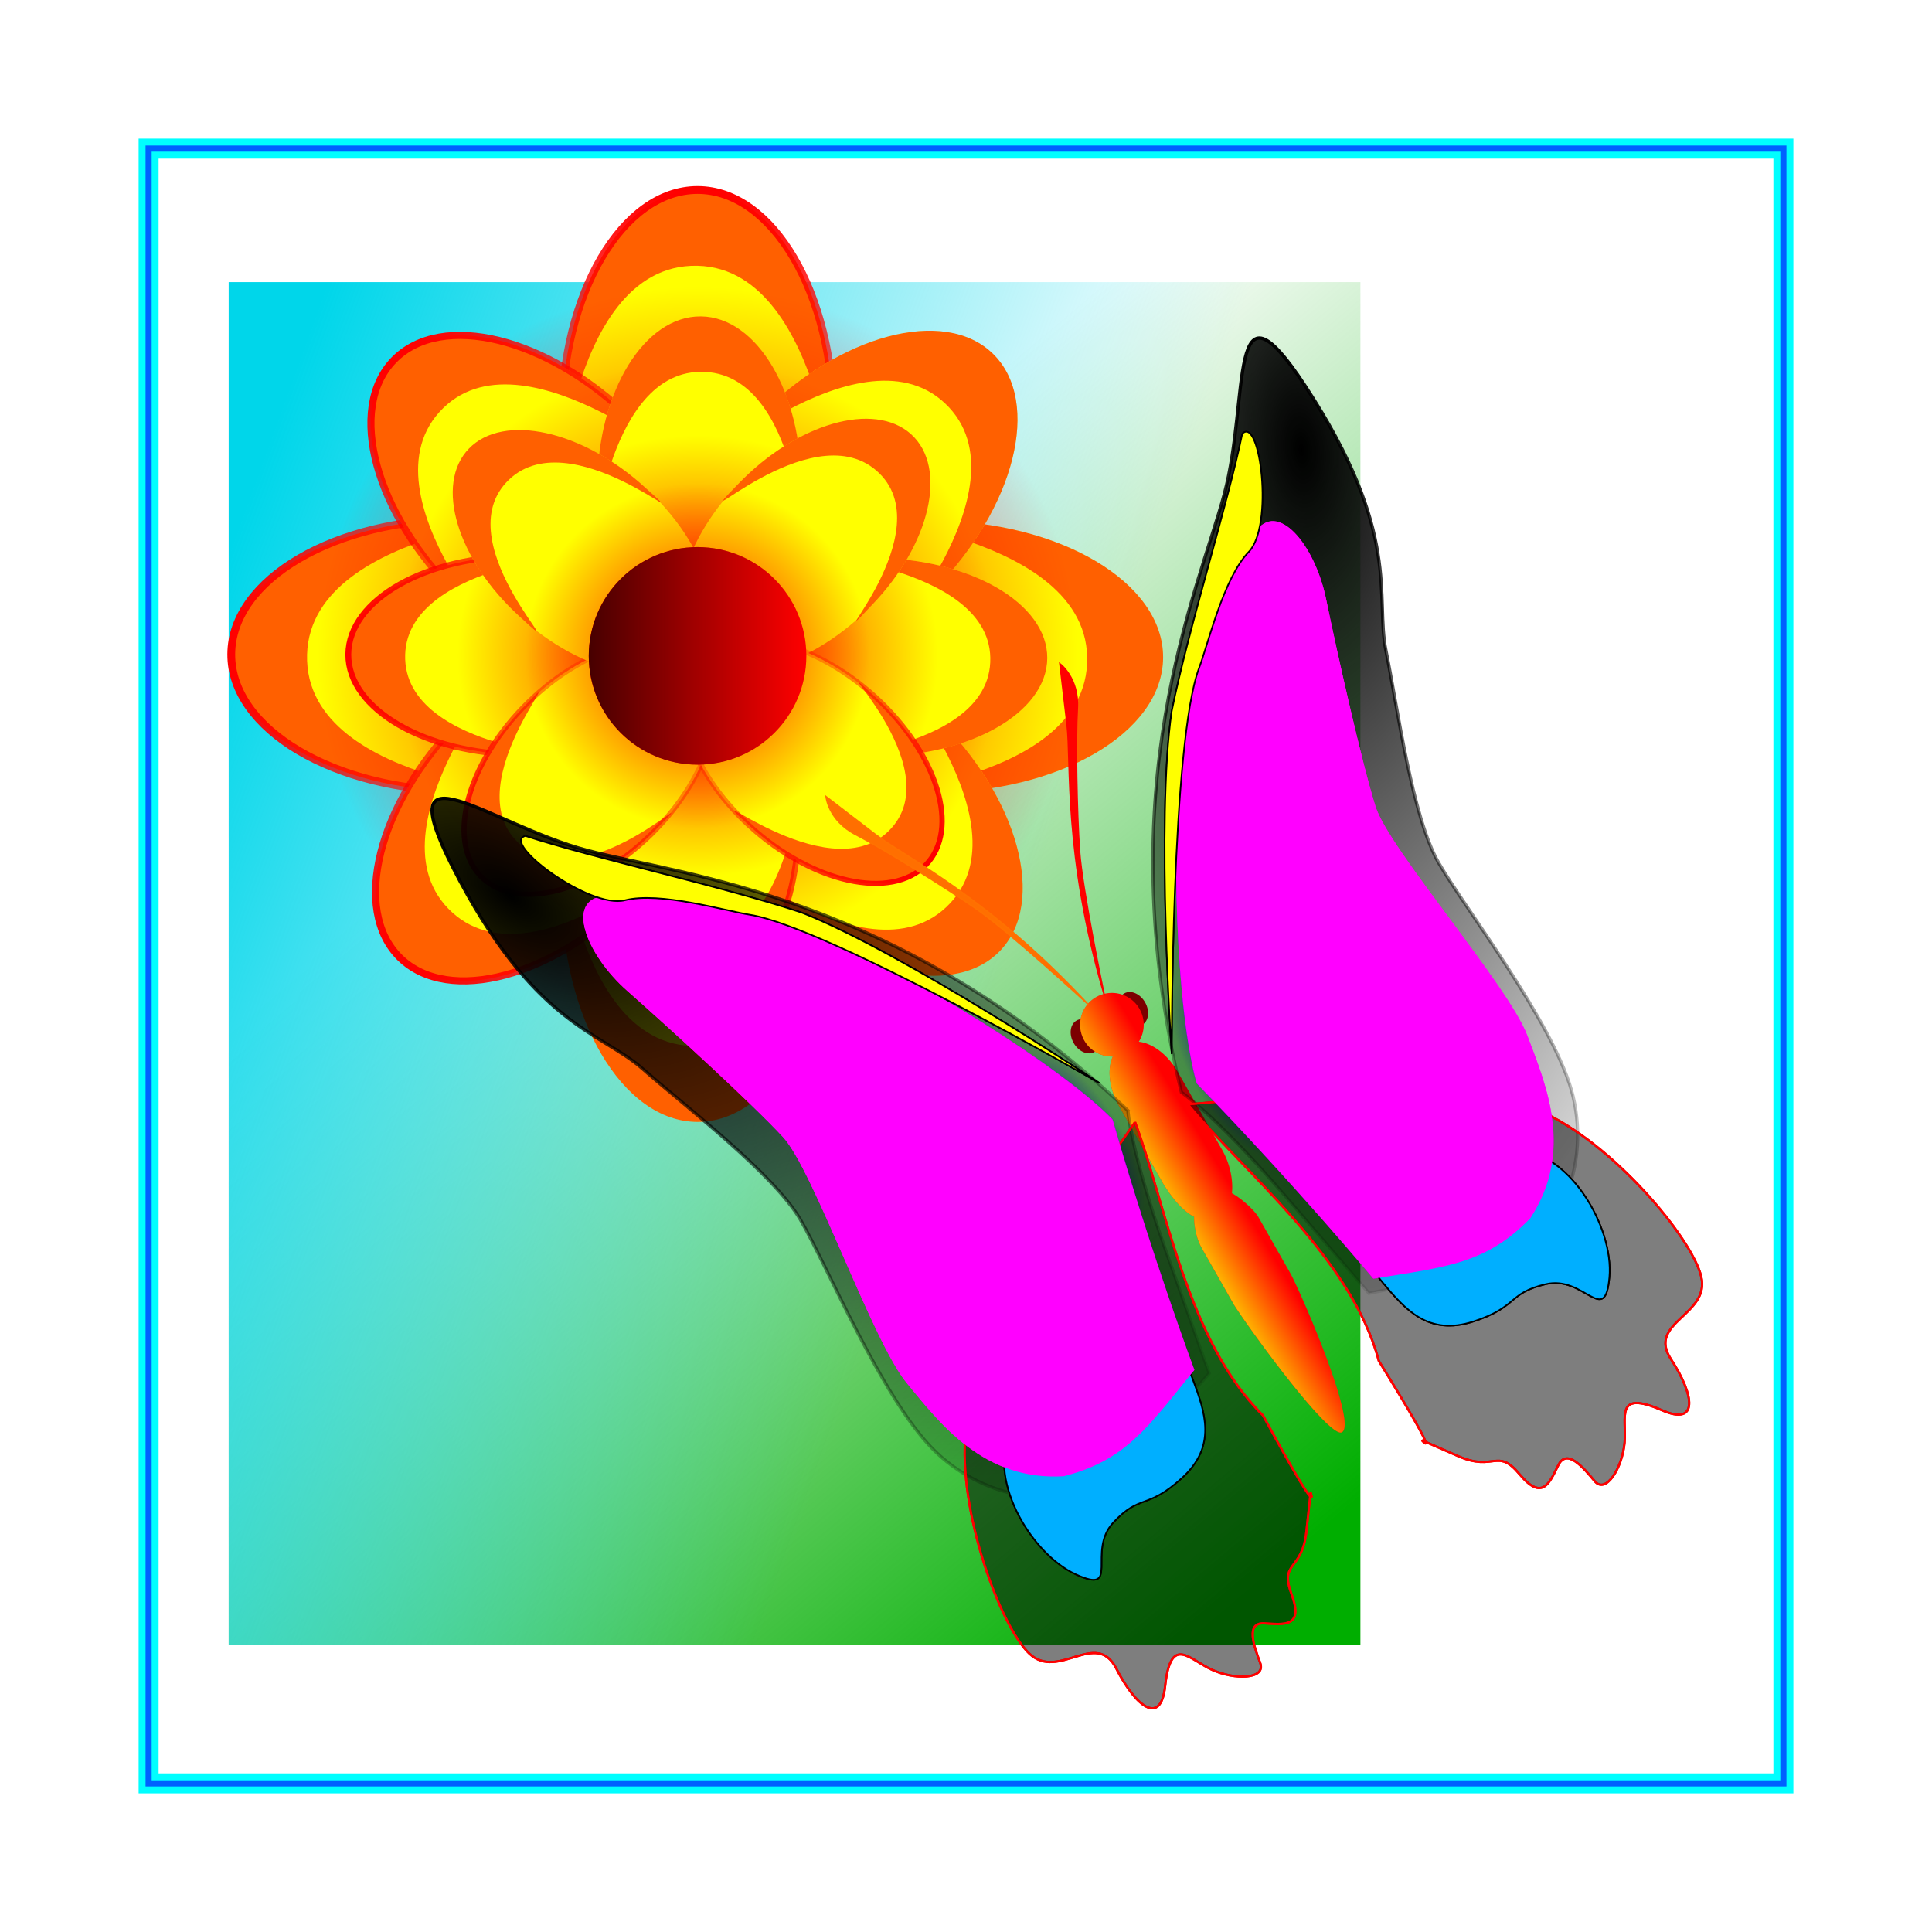 <?xml version="1.0" encoding="UTF-8"?>
<svg width="6.5in" height="6.5in" version="1.1" viewBox="0 0 585 585" xmlns="http://www.w3.org/2000/svg" xmlns:xlink="http://www.w3.org/1999/xlink">
<defs>
<linearGradient id="e">
<stop stop-color="#f00" offset="0"/>
<stop stop-color="#f00" stop-opacity="0" offset="1"/>
</linearGradient>
<linearGradient id="v">
<stop stop-color="#ffb400" offset="0"/>
<stop stop-color="#ffb400" stop-opacity="0" offset="1"/>
</linearGradient>
<linearGradient id="w">
<stop stop-color="#0000a2" offset="0"/>
<stop stop-color="#0000a2" stop-opacity="0" offset="1"/>
</linearGradient>
<linearGradient id="n">
<stop offset="0"/>
<stop stop-opacity="0" offset="1"/>
</linearGradient>
<linearGradient id="x">
<stop stop-color="#00f" offset="0"/>
<stop stop-color="#00f" stop-opacity="0" offset="1"/>
</linearGradient>
<filter id="d" x="-.091" y="-.045" width="1.183" height="1.089" color-interpolation-filters="sRGB">
<feGaussianBlur stdDeviation="8.763"/>
</filter>
<filter id="l" x="-.138" y="-.038" width="1.276" height="1.077" color-interpolation-filters="sRGB">
<feGaussianBlur stdDeviation="2.904"/>
</filter>
<filter id="k" x="-.296" y="-.236" width="1.592" height="1.472" color-interpolation-filters="sRGB">
<feGaussianBlur stdDeviation="19.869"/>
</filter>
<filter id="j" x="-.03" y="-.02" width="1.06" height="1.04" color-interpolation-filters="sRGB">
<feGaussianBlur stdDeviation="2.849"/>
</filter>
<radialGradient id="h" cx="630" cy="153.74" r="147.15" gradientTransform="matrix(-1.911 -.917 1.902 -3.962 1541.7 1232.2)" gradientUnits="userSpaceOnUse" xlink:href="#n"/>
<linearGradient id="i" x1="641.25" x2="348.75" y1="-33.75" y2="573.75" gradientUnits="userSpaceOnUse" xlink:href="#n"/>
<radialGradient id="g" cx="405" cy="330.2" r="136.23" gradientTransform="matrix(.743 .248 -.558 1.675 288.33 -304.61)" gradientUnits="userSpaceOnUse" xlink:href="#x"/>
<radialGradient id="f" cx="422.73" cy="364.13" r="67.5" gradientTransform="matrix(.444 0 0 1 211.72 0)" gradientUnits="userSpaceOnUse" xlink:href="#w"/>
<linearGradient id="m" x1="318.66" x2="360" y1="434.46" y2="433.28" gradientTransform="matrix(.877 0 0 .877 43.15 53.472)" gradientUnits="userSpaceOnUse" xlink:href="#v"/>
<filter id="c" x="-.032" y="-.019" width="1.065" height="1.038" color-interpolation-filters="sRGB">
<feGaussianBlur stdDeviation="2.279"/>
</filter>
<linearGradient id="a" x1="-618.75" x2="-618.75" y1="56.25" y2="342.88" gradientTransform="translate(-128.47)" gradientUnits="userSpaceOnUse" xlink:href="#e"/>
<filter id="b" x="-.032" y="-.033" width="1.064" height="1.066" color-interpolation-filters="sRGB">
<feGaussianBlur stdDeviation="2.248"/>
</filter>
<linearGradient id="u" x1="-495" x2="-360" y1="-45" y2="-45" gradientUnits="userSpaceOnUse">
<stop stop-color="#470000" offset="0"/>
<stop stop-color="#470000" stop-opacity="0" offset="1"/>
</linearGradient>
<radialGradient id="r" cx="-325.32" cy="-98.989" r="106.88" gradientTransform="translate(1.999 -1.64)" gradientUnits="userSpaceOnUse" xlink:href="#e"/>
<radialGradient id="q" cx="-325.32" cy="-98.989" r="106.88" gradientTransform="matrix(1.395 0 0 1.28 48.449 926.21)" gradientUnits="userSpaceOnUse" xlink:href="#e"/>
<radialGradient id="p" cx="-325.32" cy="-98.989" r="106.88" gradientTransform="matrix(1.752 0 0 1.708 386.35 523.82)" gradientUnits="userSpaceOnUse" xlink:href="#e"/>
<radialGradient id="o" cx="-325.32" cy="-98.989" r="106.88" gradientTransform="matrix(2.208 0 0 2.142 -286.9 483.43)" gradientUnits="userSpaceOnUse" xlink:href="#e"/>
<linearGradient id="t" x1="315" x2="101.25" y1="391.5" y2="138.39" gradientUnits="userSpaceOnUse">
<stop stop-color="#00ae00" offset="0"/>
<stop stop-color="#00ae00" stop-opacity="0" offset="1"/>
</linearGradient>
<linearGradient id="s" x1="22.5" x2="270" y1="20.25" y2="110.25" gradientUnits="userSpaceOnUse">
<stop stop-color="#00d6ea" offset="0"/>
<stop stop-color="#00d6ea" stop-opacity="0" offset="1"/>
</linearGradient>
</defs>
<g transform="translate(-48.116 -11.736)">
<g transform="translate(117.36 97.065)">
<rect y=".097" width="342.68" height="412.73" rx="2.498e-15" ry="2.498e-15" fill="url(#t)"/>
<rect y=".097" width="342.68" height="412.73" rx="2.498e-15" ry="2.498e-15" fill="url(#s)"/>
</g>
<g transform="translate(215.94 128.75)">
<g transform="matrix(.488 0 0 .488 533.91 -50.858)">
<g transform="translate(-252.32 -73.935)">
<ellipse cx="-752.84" cy="199.81" rx="84.375" ry="143.56" fill="#ff0" filter="url(#c)" stroke="url(#a)" stroke-linecap="round" stroke-width="4.85"/>
<path d="m-668.47 199.73c0 79.284-1.683-94.5-84.375-96.444-86.113-2.024-84.375 175.73-84.375 96.444s37.776-143.56 84.375-143.56 84.375 64.272 84.375 143.56z" fill="#f00" fill-opacity=".624" filter="url(#b)"/>
<g transform="matrix(1 0 0 -1 0 690.66)">
<ellipse cx="-752.84" cy="199.81" rx="84.375" ry="143.56" fill="#ff0" filter="url(#c)" stroke="url(#a)" stroke-linecap="round" stroke-width="4.85"/>
<path d="m-668.47 199.73c0 79.284-1.683-94.5-84.375-96.444-86.113-2.024-84.375 175.73-84.375 96.444s37.776-143.56 84.375-143.56 84.375 64.272 84.375 143.56z" fill="#f00" fill-opacity=".624" filter="url(#b)"/>
</g>
<g transform="matrix(.004 -1 1 .004 -1095.4 -408.76)">
<ellipse cx="-752.84" cy="199.81" rx="84.375" ry="143.56" fill="#ff0" filter="url(#c)" stroke="url(#a)" stroke-linecap="round" stroke-width="4.85"/>
<path d="m-668.47 199.73c0 79.284-1.683-94.5-84.375-96.444-86.113-2.024-84.375 175.73-84.375 96.444s37.776-143.56 84.375-143.56 84.375 64.272 84.375 143.56z" fill="#f00" fill-opacity=".624" filter="url(#b)"/>
</g>
<g transform="matrix(.004 -1 -1 -.004 -404.79 -406.26)">
<ellipse cx="-752.84" cy="199.81" rx="84.375" ry="143.56" fill="#ff0" filter="url(#c)" stroke="url(#a)" stroke-linecap="round" stroke-width="4.85"/>
<path d="m-668.47 199.73c0 79.284-1.683-94.5-84.375-96.444-86.113-2.024-84.375 175.73-84.375 96.444s37.776-143.56 84.375-143.56 84.375 64.272 84.375 143.56z" fill="#f00" fill-opacity=".624" filter="url(#b)"/>
</g>
</g>
<ellipse cx="-1005.2" cy="271.39" rx="235.97" ry="228.93" fill="url(#o)"/>
<g transform="matrix(.999 .04 -.04 .999 -807.54 -75.741)">
<g transform="matrix(.608 -.675 .675 .608 40.528 -363.47)">
<ellipse cx="-752.84" cy="199.81" rx="84.375" ry="143.56" fill="#ff0" filter="url(#c)" stroke="url(#a)" stroke-linecap="round" stroke-width="4.85"/>
<path d="m-668.47 199.73c0 79.284-1.683-94.5-84.375-96.444-86.113-2.024-84.375 175.73-84.375 96.444s37.776-143.56 84.375-143.56 84.375 64.272 84.375 143.56z" fill="#f00" fill-opacity=".624" filter="url(#b)"/>
<g transform="matrix(1 0 0 -1 0 690.66)">
<ellipse cx="-752.84" cy="199.81" rx="84.375" ry="143.56" fill="#ff0" filter="url(#c)" stroke="url(#a)" stroke-linecap="round" stroke-width="4.85"/>
<path d="m-668.47 199.73c0 79.284-1.683-94.5-84.375-96.444-86.113-2.024-84.375 175.73-84.375 96.444s37.776-143.56 84.375-143.56 84.375 64.272 84.375 143.56z" fill="#f00" fill-opacity=".624" filter="url(#b)"/>
</g>
<g transform="matrix(.004 -1 1 .004 -1095.4 -408.76)">
<ellipse cx="-752.84" cy="199.81" rx="84.375" ry="143.56" fill="#ff0" filter="url(#c)" stroke="url(#a)" stroke-linecap="round" stroke-width="4.85"/>
<path d="m-668.47 199.73c0 79.284-1.683-94.5-84.375-96.444-86.113-2.024-84.375 175.73-84.375 96.444s37.776-143.56 84.375-143.56 84.375 64.272 84.375 143.56z" fill="#f00" fill-opacity=".624" filter="url(#b)"/>
</g>
<g transform="matrix(.004 -1 -1 -.004 -404.79 -406.26)">
<ellipse cx="-752.84" cy="199.81" rx="84.375" ry="143.56" fill="#ff0" filter="url(#c)" stroke="url(#a)" stroke-linecap="round" stroke-width="4.85"/>
<path d="m-668.47 199.73c0 79.284-1.683-94.5-84.375-96.444-86.113-2.024-84.375 175.73-84.375 96.444s37.776-143.56 84.375-143.56 84.375 64.272 84.375 143.56z" fill="#f00" fill-opacity=".624" filter="url(#b)"/>
</g>
</g>
<ellipse cx="-183.66" cy="354.72" rx="187.26" ry="182.57" fill="url(#p)"/>
</g>
<g transform="translate(-599.7 -528.11)">
<g transform="matrix(.004 -.73 .75 .004 -661.33 248.78)">
<ellipse cx="-752.84" cy="199.81" rx="84.375" ry="143.56" fill="#ff0" filter="url(#c)" stroke="url(#a)" stroke-linecap="round" stroke-width="4.85"/>
<path d="m-668.47 199.73c0 79.284-1.683-94.5-84.375-96.444-86.113-2.024-84.375 175.73-84.375 96.444s37.776-143.56 84.375-143.56 84.375 64.272 84.375 143.56z" fill="#f00" fill-opacity=".624" filter="url(#b)"/>
<g transform="matrix(1 0 0 -1 0 690.66)">
<ellipse cx="-752.84" cy="199.81" rx="84.375" ry="143.56" fill="#ff0" filter="url(#c)" stroke="url(#a)" stroke-linecap="round" stroke-width="4.85"/>
<path d="m-668.47 199.73c0 79.284-1.683-94.5-84.375-96.444-86.113-2.024-84.375 175.73-84.375 96.444s37.776-143.56 84.375-143.56 84.375 64.272 84.375 143.56z" fill="#f00" fill-opacity=".624" filter="url(#b)"/>
</g>
<g transform="matrix(.004 -1 1 .004 -1095.4 -408.76)">
<ellipse cx="-752.84" cy="199.81" rx="84.375" ry="143.56" fill="#ff0" filter="url(#c)" stroke="url(#a)" stroke-linecap="round" stroke-width="4.85"/>
<path d="m-668.47 199.73c0 79.284-1.683-94.5-84.375-96.444-86.113-2.024-84.375 175.73-84.375 96.444s37.776-143.56 84.375-143.56 84.375 64.272 84.375 143.56z" fill="#f00" fill-opacity=".624" filter="url(#b)"/>
</g>
<g transform="matrix(.004 -1 -1 -.004 -404.79 -406.26)">
<ellipse cx="-752.84" cy="199.81" rx="84.375" ry="143.56" fill="#ff0" filter="url(#c)" stroke="url(#a)" stroke-linecap="round" stroke-width="4.85"/>
<path d="m-668.47 199.73c0 79.284-1.683-94.5-84.375-96.444-86.113-2.024-84.375 175.73-84.375 96.444s37.776-143.56 84.375-143.56 84.375 64.272 84.375 143.56z" fill="#f00" fill-opacity=".624" filter="url(#b)"/>
</g>
</g>
<ellipse cx="-405.47" cy="799.5" rx="149.12" ry="136.8" fill="url(#q)"/>
</g>
<g transform="translate(-681.85 372.02)">
<g transform="matrix(-.492 -.445 .459 -.477 -852.42 -270.49)">
<ellipse cx="-752.84" cy="199.81" rx="84.375" ry="143.56" fill="#ff0" filter="url(#c)" stroke="url(#a)" stroke-linecap="round" stroke-width="4.85"/>
<path d="m-668.47 199.73c0 79.284-1.683-94.5-84.375-96.444-86.113-2.024-84.375 175.73-84.375 96.444s37.776-143.56 84.375-143.56 84.375 64.272 84.375 143.56z" fill="#f00" fill-opacity=".624" filter="url(#b)"/>
<g transform="matrix(1 0 0 -1 0 690.66)">
<ellipse cx="-752.84" cy="199.81" rx="84.375" ry="143.56" fill="#ff0" filter="url(#c)" stroke="url(#a)" stroke-linecap="round" stroke-width="4.85"/>
<path d="m-668.47 199.73c0 79.284-1.683-94.5-84.375-96.444-86.113-2.024-84.375 175.73-84.375 96.444s37.776-143.56 84.375-143.56 84.375 64.272 84.375 143.56z" fill="#f00" fill-opacity=".624" filter="url(#b)"/>
</g>
<g transform="matrix(.004 -1 1 .004 -1095.4 -408.76)">
<ellipse cx="-752.84" cy="199.81" rx="84.375" ry="143.56" fill="#ff0" filter="url(#c)" stroke="url(#a)" stroke-linecap="round" stroke-width="4.85"/>
<path d="m-668.47 199.73c0 79.284-1.683-94.5-84.375-96.444-86.113-2.024-84.375 175.73-84.375 96.444s37.776-143.56 84.375-143.56 84.375 64.272 84.375 143.56z" fill="#f00" fill-opacity=".624" filter="url(#b)"/>
</g>
<g transform="matrix(.004 -1 -1 -.004 -404.79 -406.26)">
<ellipse cx="-752.84" cy="199.81" rx="84.375" ry="143.56" fill="#ff0" filter="url(#c)" stroke="url(#a)" stroke-linecap="round" stroke-width="4.85"/>
<path d="m-668.47 199.73c0 79.284-1.683-94.5-84.375-96.444-86.113-2.024-84.375 175.73-84.375 96.444s37.776-143.56 84.375-143.56 84.375 64.272 84.375 143.56z" fill="#f00" fill-opacity=".624" filter="url(#b)"/>
</g>
</g>
<circle cx="-323.32" cy="-100.63" r="106.88" fill="url(#r)"/>
</g>
<g transform="translate(-577.66 316.39)">
<circle cx="-427.5" cy="-45" r="67.5" fill="#f00"/>
<circle cx="-427.5" cy="-45" r="67.5" fill="url(#u)"/>
</g>
</g>
<g transform="matrix(.424 -.241 .241 .424 -105.86 55.018)">
<ellipse cx="365.89" cy="522.91" rx="8.518" ry="11.25" fill="#7c0000"/>
<ellipse cx="331.89" cy="522.91" rx="8.518" ry="11.25" fill="#7c0000"/>
<g transform="translate(5.804 225.49)">
<path d="m343.88 416.92c12.829 0.741 19.719 24.279 20.011 30.628v40.2c0 12.726-9.691 102.09-20.916 102.09-8.647-1e-5 -18.183-81.477-19.174-102.09v-40.2c0-12.726 8.855-30.303 20.08-30.628zm19.709-117.62a19.744 19.744 0 0 1-19.744 19.744 19.744 19.744 0 0 1-19.744-19.744 19.744 19.744 0 0 1 19.744-19.744 19.744 19.744 0 0 1 19.744 19.744zm-20.587 14.595h1.686c11.209 0 20.232 14.089 20.232 31.59v55.282c0 17.501-10.189 35.1-21.991 35.1-9.091 0-19.117-6.747-20.159-35.1v-55.282c0-17.501 9.024-31.59 20.232-31.59z" fill="#f00"/>
<path d="m343.88 416.92c12.829 0.741 19.719 24.279 20.011 30.628v40.2c0 12.726-9.691 102.09-20.916 102.09-8.647-1e-5 -18.183-81.477-19.174-102.09v-40.2c0-12.726 8.855-30.303 20.08-30.628zm19.709-117.62a19.744 19.744 0 0 1-19.744 19.744 19.744 19.744 0 0 1-19.744-19.744 19.744 19.744 0 0 1 19.744-19.744 19.744 19.744 0 0 1 19.744 19.744zm-20.587 14.595h1.686c11.209 0 20.232 14.089 20.232 31.59v55.282c0 17.501-10.189 35.1-21.991 35.1-9.091 0-19.117-6.747-20.159-35.1v-55.282c0-17.501 9.024-31.59 20.232-31.59z" fill="url(#m)"/>
<path d="m343.88 416.92c12.829 0.741 19.719 24.279 20.011 30.628v40.2c0 12.726-9.691 102.09-20.916 102.09-8.647-1e-5 -18.183-81.477-19.174-102.09v-40.2c0-12.726 8.855-30.303 20.08-30.628zm19.709-117.62a19.744 19.744 0 0 1-19.744 19.744 19.744 19.744 0 0 1-19.744-19.744 19.744 19.744 0 0 1 19.744-19.744 19.744 19.744 0 0 1 19.744 19.744zm-20.587 14.595h1.686c11.209 0 20.232 14.089 20.232 31.59v55.282c0 17.501-10.189 35.1-21.991 35.1-9.091 0-19.117-6.747-20.159-35.1v-55.282c0-17.501 9.024-31.59 20.232-31.59z" fill="url(#m)"/>
<path d="m348.89 280.58c20.924-88.295 53.671-135.38 62.772-156.93l14.828-35.112s6.097 13.495-4.365 29.534c-10.462 16.04-32.026 55.66-42.488 77.488-10.462 21.828-30.746 85.021-30.746 85.021z" fill="#f00" fill-rule="evenodd" stroke="#f00" stroke-width=".93px"/>
<path d="m337.12 280.58c-20.924-88.295-53.671-135.38-62.772-156.93l-14.828-35.112s-6.097 13.495 4.365 29.534c10.462 16.04 32.026 55.66 42.488 77.488 10.462 21.828 30.746 85.021 30.746 85.021z" fill="#ff6f00" fill-rule="evenodd" stroke="#ff7100" stroke-width=".93px"/>
</g>
</g>
<g transform="matrix(-.413 .24 .24 .413 235.97 -15.836)">
<g transform="translate(0,-182)" fill-rule="evenodd">
<path transform="matrix(.986 -.17 .17 .986 -87.581 76.179)" d="m360 543.25c112.5 78.75 146.25 101.25 168.75 146.25s22.5 123.75 11.25 146.25-45 0-48.273 27.882c-3.232 27.526-13.845 43.826-25.095 21.326-14.846-29.692-20.153-10.764-31.403 0.486s-30.229 17.806-30.229 6.556 0-27.475-11.25-22.5c-11.25 4.975-22.5 11.25-22.5-11.25s-11.25-11.25-22.5-33.75l-11.25-22.5s0 22.5 11.25-56.25c28.42-60.922 11.25-146.25 11.25-202.5z" fill-opacity=".298" filter="url(#j)" stroke="#f00" stroke-width="1.38"/>
<path transform="matrix(.986 -.17 .17 .986 -87.581 76.179)" d="m381.33 583.94c4.779 50.952 1.174 102.31 1.174 124.81s0.25 45 28.25 56.25 28 0 50.5 11.25 11.25 45 33.75 22.5 32.383-78.75 4.942-101.25c-27.442-22.5-38.692-33.75-64.712-65.639-18.979-24.361-36.586-41.965-53.903-47.917z" fill="#00afff" filter="url(#k)" stroke="#000" stroke-width="1px"/>
</g>
<g>
<path d="m360 360c56.25-191.25 168.75-270 213.75-315 45-45 73.636-124.31 78.75-33.75 6.354 112.5-28.57 137.55-39.82 171.3s-38.444 99.389-38.444 133.14 11.938 121.97 0.688 166.97-56.373 88.265-113.67 68.592l-62.118-21.326s-3.576-19.434-15.256-80.94c-12.626-66.483-23.876-88.983-23.876-88.983z" fill="url(#h)" fill-rule="evenodd" stroke="url(#i)" stroke-width="2.1"/>
<path d="m371.25 360c11.25-45 62.806-142.88 107.81-204.16 40.132-54.647 76.889-68.674 99.389-79.924 22.5-11.25 29.056 25.333 17.806 59.083s-32.607 101.96-38.803 129.73c-6.197 27.768 16.071 140.27 10.562 174.02s-11.084 78.384-56.331 101.25c-38.967 11.114-61.677 0-105.5-16.632 0 0-12.424-73.368-34.924-163.37z" fill="#f0f" fill-rule="evenodd" filter="url(#d)"/>
<path d="m371.25 360c11.25-45 62.806-142.88 107.81-204.16 40.132-54.647 76.889-68.674 99.389-79.924 22.5-11.25 29.056 25.333 17.806 59.083s-32.607 101.96-38.803 129.73c-6.197 27.768 16.071 140.27 10.562 174.02s-11.084 78.384-56.331 101.25c-38.967 11.114-61.677 0-105.5-16.632 0 0-12.424-73.368-34.924-163.37z" fill="url(#g)" fill-rule="evenodd" filter="url(#d)"/>
<path transform="matrix(-.472 -.881 -.881 .472 920.85 597.19)" d="m661.44 6.699c-15.785 43.021-36.259 123.91-54.704 173.54-28.184 64.701-114.48 184.8-114.48 184.8s104.6-168.2 114.27-217.66c3.129-15.997 16.846-56.606 11.944-79.106-4.902-22.5 39.447-77.514 42.968-61.57z" fill="#ff0" fill-rule="evenodd" filter="url(#l)" stroke="#000" stroke-width="1px"/>
<ellipse cx="399.26" cy="364.13" rx="29.946" ry="67.5" fill="url(#f)"/>
</g>
<g transform="translate(0,-182)" fill-rule="evenodd">
<path transform="matrix(.986 -.17 .17 .986 -87.581 76.179)" d="m360 543.25c112.5 78.75 146.25 101.25 168.75 146.25s22.5 123.75 11.25 146.25-45 0-48.273 27.882c-3.232 27.526-13.845 43.826-25.095 21.326-14.846-29.692-20.153-10.764-31.403 0.486s-30.229 17.806-30.229 6.556 0-27.475-11.25-22.5c-11.25 4.975-22.5 11.25-22.5-11.25s-11.25-11.25-22.5-33.75l-11.25-22.5s0 22.5 11.25-56.25c28.42-60.922 11.25-146.25 11.25-202.5z" fill-opacity=".298" filter="url(#j)" stroke="#f00" stroke-width="1.38"/>
<path transform="matrix(.986 -.17 .17 .986 -87.581 76.179)" d="m381.33 583.94c4.779 50.952 1.174 102.31 1.174 124.81s0.25 45 28.25 56.25 28 0 50.5 11.25 11.25 45 33.75 22.5 32.383-78.75 4.942-101.25c-27.442-22.5-38.692-33.75-64.712-65.639-18.979-24.361-36.586-41.965-53.903-47.917z" fill="#00afff" filter="url(#k)" stroke="#000" stroke-width="1px"/>
</g>
<g>
<path d="m360 360c56.25-191.25 168.75-270 213.75-315 45-45 73.636-124.31 78.75-33.75 6.354 112.5-28.57 137.55-39.82 171.3s-38.444 99.389-38.444 133.14 11.938 121.97 0.688 166.97-56.373 88.265-113.67 68.592l-62.118-21.326s-3.576-19.434-15.256-80.94c-12.626-66.483-23.876-88.983-23.876-88.983z" fill="url(#h)" fill-rule="evenodd" stroke="url(#i)" stroke-width="2.1"/>
<path d="m371.25 360c11.25-45 62.806-142.88 107.81-204.16 40.132-54.647 76.889-68.674 99.389-79.924 22.5-11.25 29.056 25.333 17.806 59.083s-32.607 101.96-38.803 129.73c-6.197 27.768 16.071 140.27 10.562 174.02s-11.084 78.384-56.331 101.25c-38.967 11.114-61.677 0-105.5-16.632 0 0-12.424-73.368-34.924-163.37z" fill="#f0f" fill-rule="evenodd" filter="url(#d)"/>
<path d="m371.25 360c11.25-45 62.806-142.88 107.81-204.16 40.132-54.647 76.889-68.674 99.389-79.924 22.5-11.25 29.056 25.333 17.806 59.083s-32.607 101.96-38.803 129.73c-6.197 27.768 16.071 140.27 10.562 174.02s-11.084 78.384-56.331 101.25c-38.967 11.114-61.677 0-105.5-16.632 0 0-12.424-73.368-34.924-163.37z" fill="url(#g)" fill-rule="evenodd" filter="url(#d)"/>
<path transform="matrix(-.472 -.881 -.881 .472 920.85 597.19)" d="m661.44 6.699c-15.785 43.021-36.259 123.91-54.704 173.54-28.184 64.701-114.48 184.8-114.48 184.8s104.6-168.2 114.27-217.66c3.129-15.997 16.846-56.606 11.944-79.106-4.902-22.5 39.447-77.514 42.968-61.57z" fill="#ff0" fill-rule="evenodd" filter="url(#l)" stroke="#000" stroke-width="1px"/>
<ellipse cx="399.26" cy="364.13" rx="29.946" ry="67.5" fill="url(#f)"/>
</g>
</g>
<g transform="matrix(.413 -.239 .239 .413 -44.819 151.11)">
<g transform="translate(0,-182)" fill-rule="evenodd">
<path transform="matrix(.986 -.17 .17 .986 -87.581 76.179)" d="m360 543.25c112.5 78.75 146.25 101.25 168.75 146.25s22.5 123.75 11.25 146.25-45 0-48.273 27.882c-3.232 27.526-13.845 43.826-25.095 21.326-14.846-29.692-20.153-10.764-31.403 0.486s-30.229 17.806-30.229 6.556 0-27.475-11.25-22.5c-11.25 4.975-22.5 11.25-22.5-11.25s-11.25-11.25-22.5-33.75l-11.25-22.5s0 22.5 11.25-56.25c28.42-60.922 11.25-146.25 11.25-202.5z" fill-opacity=".298" filter="url(#j)" stroke="#f00" stroke-width="1.38"/>
<path transform="matrix(.986 -.17 .17 .986 -87.581 76.179)" d="m381.33 583.94c4.779 50.952 1.174 102.31 1.174 124.81s0.25 45 28.25 56.25 28 0 50.5 11.25 11.25 45 33.75 22.5 32.383-78.75 4.942-101.25c-27.442-22.5-38.692-33.75-64.712-65.639-18.979-24.361-36.586-41.965-53.903-47.917z" fill="#00afff" filter="url(#k)" stroke="#000" stroke-width="1px"/>
</g>
<g>
<path d="m360 360c56.25-191.25 168.75-270 213.75-315 45-45 73.636-124.31 78.75-33.75 6.354 112.5-28.57 137.55-39.82 171.3s-38.444 99.389-38.444 133.14 11.938 121.97 0.688 166.97-56.373 88.265-113.67 68.592l-62.118-21.326s-3.576-19.434-15.256-80.94c-12.626-66.483-23.876-88.983-23.876-88.983z" fill="url(#h)" fill-rule="evenodd" stroke="url(#i)" stroke-width="2.1"/>
<path d="m371.25 360c11.25-45 62.806-142.88 107.81-204.16 40.132-54.647 76.889-68.674 99.389-79.924 22.5-11.25 29.056 25.333 17.806 59.083s-32.607 101.96-38.803 129.73c-6.197 27.768 16.071 140.27 10.562 174.02s-11.084 78.384-56.331 101.25c-38.967 11.114-61.677 0-105.5-16.632 0 0-12.424-73.368-34.924-163.37z" fill="#f0f" fill-rule="evenodd" filter="url(#d)"/>
<path d="m371.25 360c11.25-45 62.806-142.88 107.81-204.16 40.132-54.647 76.889-68.674 99.389-79.924 22.5-11.25 29.056 25.333 17.806 59.083s-32.607 101.96-38.803 129.73c-6.197 27.768 16.071 140.27 10.562 174.02s-11.084 78.384-56.331 101.25c-38.967 11.114-61.677 0-105.5-16.632 0 0-12.424-73.368-34.924-163.37z" fill="url(#g)" fill-rule="evenodd" filter="url(#d)"/>
<path transform="matrix(-.472 -.881 -.881 .472 920.85 597.19)" d="m661.44 6.699c-15.785 43.021-36.259 123.91-54.704 173.54-28.184 64.701-114.48 184.8-114.48 184.8s104.6-168.2 114.27-217.66c3.129-15.997 16.846-56.606 11.944-79.106-4.902-22.5 39.447-77.514 42.968-61.57z" fill="#ff0" fill-rule="evenodd" filter="url(#l)" stroke="#000" stroke-width="1px"/>
<ellipse cx="399.26" cy="364.13" rx="29.946" ry="67.5" fill="url(#f)"/>
</g>
<g transform="translate(0,-182)" fill-rule="evenodd">
<path transform="matrix(.986 -.17 .17 .986 -87.581 76.179)" d="m360 543.25c112.5 78.75 146.25 101.25 168.75 146.25s22.5 123.75 11.25 146.25-45 0-48.273 27.882c-3.232 27.526-13.845 43.826-25.095 21.326-14.846-29.692-20.153-10.764-31.403 0.486s-30.229 17.806-30.229 6.556 0-27.475-11.25-22.5c-11.25 4.975-22.5 11.25-22.5-11.25s-11.25-11.25-22.5-33.75l-11.25-22.5s0 22.5 11.25-56.25c28.42-60.922 11.25-146.25 11.25-202.5z" fill-opacity=".298" filter="url(#j)" stroke="#f00" stroke-width="1.38"/>
<path transform="matrix(.986 -.17 .17 .986 -87.581 76.179)" d="m381.33 583.94c4.779 50.952 1.174 102.31 1.174 124.81s0.25 45 28.25 56.25 28 0 50.5 11.25 11.25 45 33.75 22.5 32.383-78.75 4.942-101.25c-27.442-22.5-38.692-33.75-64.712-65.639-18.979-24.361-36.586-41.965-53.903-47.917z" fill="#00afff" filter="url(#k)" stroke="#000" stroke-width="1px"/>
</g>
<g>
<path d="m360 360c56.25-191.25 168.75-270 213.75-315 45-45 73.636-124.31 78.75-33.75 6.354 112.5-28.57 137.55-39.82 171.3s-38.444 99.389-38.444 133.14 11.938 121.97 0.688 166.97-56.373 88.265-113.67 68.592l-62.118-21.326s-3.576-19.434-15.256-80.94c-12.626-66.483-23.876-88.983-23.876-88.983z" fill="url(#h)" fill-rule="evenodd" stroke="url(#i)" stroke-width="2.1"/>
<path d="m371.25 360c11.25-45 62.806-142.88 107.81-204.16 40.132-54.647 76.889-68.674 99.389-79.924 22.5-11.25 29.056 25.333 17.806 59.083s-32.607 101.96-38.803 129.73c-6.197 27.768 16.071 140.27 10.562 174.02s-11.084 78.384-56.331 101.25c-38.967 11.114-61.677 0-105.5-16.632 0 0-12.424-73.368-34.924-163.37z" fill="#f0f" fill-rule="evenodd" filter="url(#d)"/>
<path d="m371.25 360c11.25-45 62.806-142.88 107.81-204.16 40.132-54.647 76.889-68.674 99.389-79.924 22.5-11.25 29.056 25.333 17.806 59.083s-32.607 101.96-38.803 129.73c-6.197 27.768 16.071 140.27 10.562 174.02s-11.084 78.384-56.331 101.25c-38.967 11.114-61.677 0-105.5-16.632 0 0-12.424-73.368-34.924-163.37z" fill="url(#g)" fill-rule="evenodd" filter="url(#d)"/>
<path transform="matrix(-.472 -.881 -.881 .472 920.85 597.19)" d="m661.44 6.699c-15.785 43.021-36.259 123.91-54.704 173.54-28.184 64.701-114.48 184.8-114.48 184.8s104.6-168.2 114.27-217.66c3.129-15.997 16.846-56.606 11.944-79.106-4.902-22.5 39.447-77.514 42.968-61.57z" fill="#ff0" fill-rule="evenodd" filter="url(#l)" stroke="#000" stroke-width="1px"/>
<ellipse cx="399.26" cy="364.13" rx="29.946" ry="67.5" fill="url(#f)"/>
</g>
</g>
</g>
</g>
<rect x="45" y="45" width="495" height="495" rx="2.498e-15" ry="2.498e-15" fill="none" stroke="#0ff" stroke-linecap="round" stroke-width="6.05"/>
<rect x="45" y="45" width="495" height="495" rx="2.498e-15" ry="2.498e-15" fill="none" stroke="#0061ff" stroke-linecap="round" stroke-width="1.85"/>
</svg>
